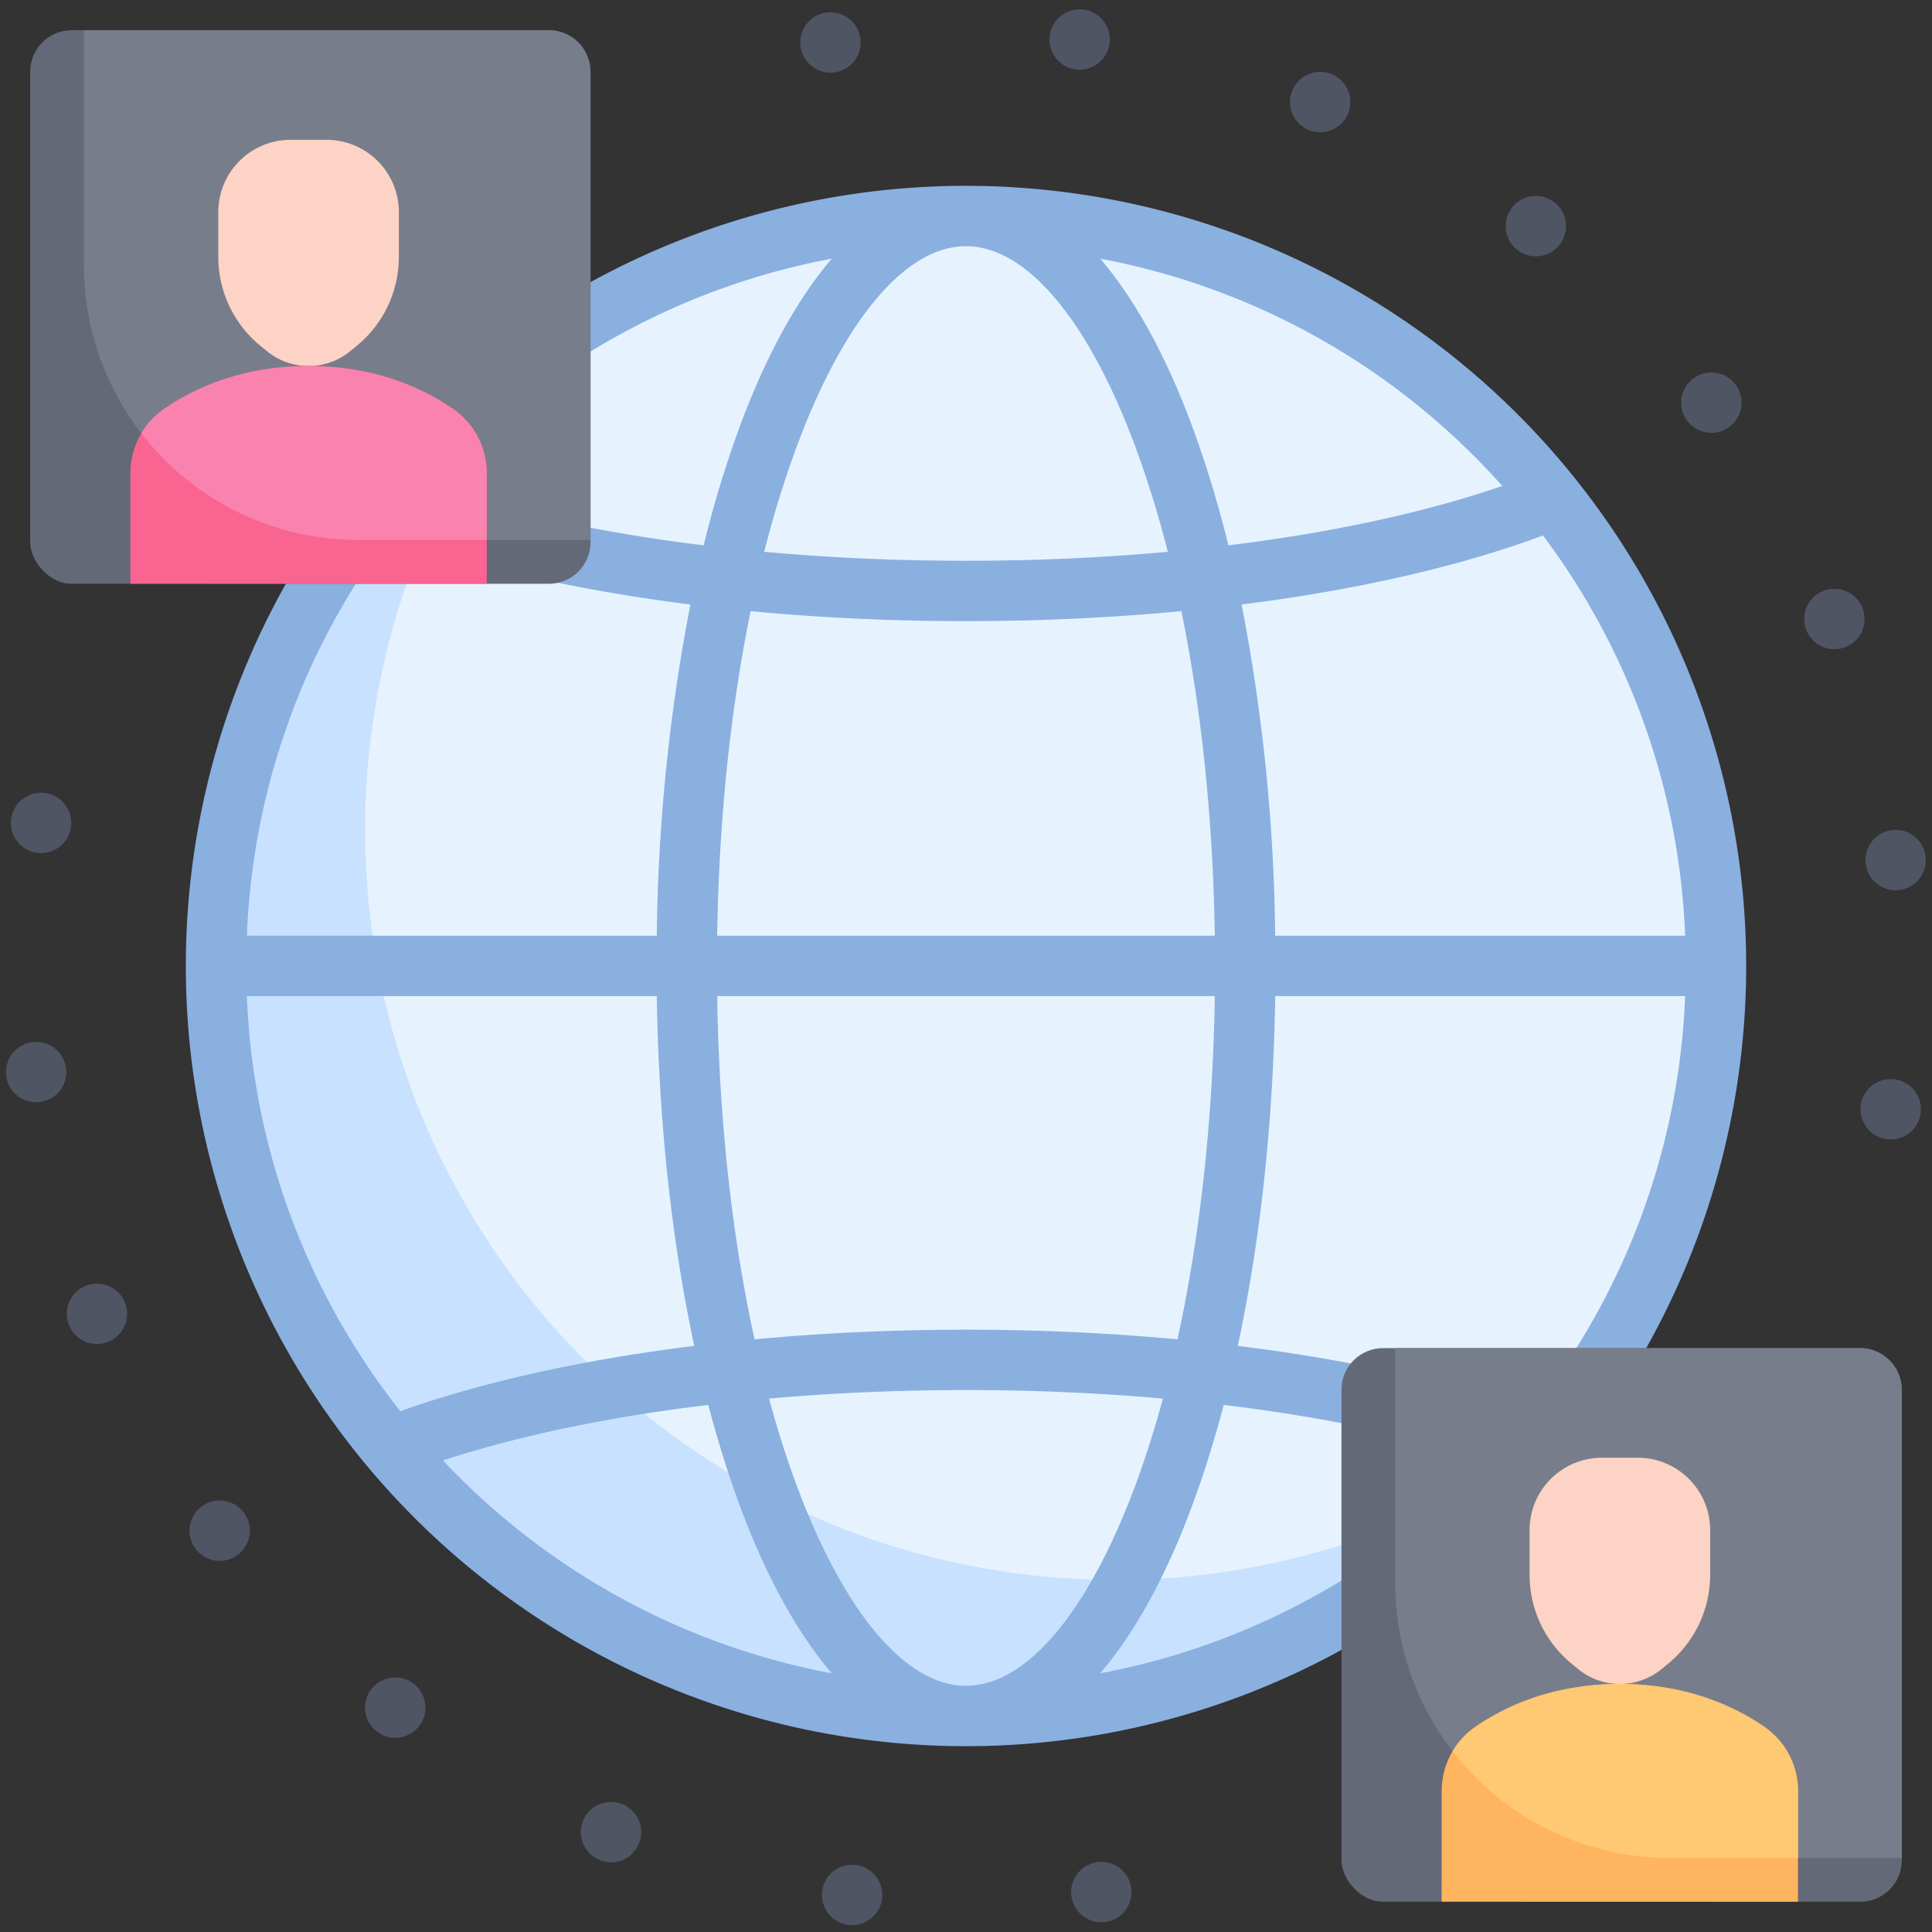 <svg xmlns="http://www.w3.org/2000/svg" id="Flat" height="512" viewBox="0 0 512 512" width="512"><rect x="0" y="0" width="512" height="512" fill="#333333" stroke="none"/><path d="m256 454.751a198.751 198.751 0 0 1 -140.538-339.289 198.751 198.751 0 0 1 281.077 281.077 197.454 197.454 0 0 1 -140.539 58.212z" fill="#c8e1ff"></path><path d="m256 57.249a197.308 197.308 0 0 0 -113 35.2 198.783 198.783 0 0 0 265.479 291.04 198.754 198.754 0 0 0 -152.479-326.24z" fill="#e6f3ff"></path><path d="m199.968 354.935c18-1.681 36.816-2.554 56.032-2.554s38.032.873 56.032 2.554c6.009-27.376 9.424-58.438 9.9-90.961h-131.868c.48 32.526 3.895 63.585 9.904 90.961z" fill="none"></path><path d="m313.069 161.959c-18.314 1.745-37.484 2.652-57.069 2.652s-38.755-.907-57.069-2.652c-5.361 26.146-8.412 55.433-8.866 86.015h131.87c-.454-30.582-3.505-59.869-8.866-86.015z" fill="none"></path><path d="m203.812 370.64c2.207 8.133 4.661 15.863 7.359 23.108 12.542 33.684 28.881 53 44.829 53s32.287-19.319 44.829-53c2.7-7.245 5.152-14.975 7.359-23.108-16.775-1.489-34.291-2.259-52.188-2.259s-35.413.77-52.188 2.259z" fill="none"></path><path d="m309.468 146.234a273.771 273.771 0 0 0 -8.639-27.981c-12.542-33.685-28.881-53-44.829-53s-32.287 19.319-44.829 53a273.771 273.771 0 0 0 -8.639 27.981c17.164 1.565 35.115 2.377 53.468 2.377s36.3-.811 53.468-2.377z" fill="none"></path><path d="m402.2 109.805a206.751 206.751 0 0 0 -292.395 292.395 206.751 206.751 0 0 0 292.395-292.395zm3.713 264.179q-3.369-1.2-6.9-2.349c-20.553-6.661-44.7-11.713-70.986-14.969 6.027-28.1 9.444-59.72 9.919-92.692h108.63a189.072 189.072 0 0 1 -40.668 110.01zm3-232.074a189.069 189.069 0 0 1 37.667 106.064h-108.644a485.987 485.987 0 0 0 -8.9-87.772c25.895-3.26 49.684-8.269 69.973-14.844 3.418-1.108 6.723-2.266 9.898-3.448zm-10.782-13.132c-1.333.46-2.678.915-4.052 1.36-19.768 6.405-43.087 11.26-68.546 14.383a292.435 292.435 0 0 0 -9.7-31.85c-6.954-18.678-15.167-33.5-24.259-44.119a189.375 189.375 0 0 1 99.317 52.567q3.734 3.743 7.234 7.659zm-142.131 317.973c-15.947 0-32.286-19.321-44.827-53-2.7-7.245-5.152-14.975-7.359-23.108 16.775-1.489 34.291-2.259 52.188-2.259s35.413.77 52.188 2.259c-2.207 8.133-4.661 15.863-7.359 23.108-12.543 33.679-28.882 52.998-44.831 53zm0-94.37c-19.216 0-38.032.873-56.032 2.554-6.009-27.376-9.424-58.438-9.9-90.961h131.868c-.48 32.523-3.895 63.585-9.9 90.961-18.004-1.681-36.82-2.554-56.036-2.554zm0-287.132c15.948 0 32.287 19.319 44.829 53a273.771 273.771 0 0 1 8.639 27.981c-17.168 1.57-35.115 2.381-53.468 2.381s-36.3-.812-53.468-2.377a273.771 273.771 0 0 1 8.639-27.981c12.542-33.685 28.881-53.004 44.829-53.004zm0 99.362c19.585 0 38.755-.907 57.069-2.652 5.361 26.146 8.412 55.433 8.866 86.015h-131.87c.454-30.582 3.5-59.869 8.866-86.015 18.314 1.741 37.484 2.652 57.069 2.652zm-35.564-96.059c-9.092 10.615-17.305 25.441-24.259 44.119a292.435 292.435 0 0 0 -9.7 31.85c-25.459-3.123-48.778-7.978-68.546-14.383-1.373-.445-2.719-.9-4.053-1.358q3.508-3.91 7.245-7.661a189.375 189.375 0 0 1 99.313-52.567zm-114.344 305.432a189.078 189.078 0 0 1 -40.668-110.01h108.639c.475 32.972 3.892 64.592 9.919 92.692-26.288 3.255-50.433 8.308-70.986 14.969q-3.531 1.145-6.904 2.349zm-3-232.073q4.779 1.779 9.9 3.447c20.289 6.575 44.078 11.584 69.973 14.844a485.987 485.987 0 0 0 -8.905 87.772h-108.634a189.065 189.065 0 0 1 37.667-106.063zm14.293 245.126c.183-.06.359-.122.542-.182 20.085-6.508 43.837-11.415 69.774-14.531 2.5 9.538 5.335 18.573 8.475 27.006 6.954 18.677 15.167 33.5 24.259 44.118a189.383 189.383 0 0 1 -99.318-52.566q-1.898-1.899-3.731-3.845zm174.178 56.411c9.092-10.615 17.305-25.441 24.259-44.118 3.14-8.433 5.97-17.468 8.475-27.006 25.937 3.116 49.69 8.023 69.774 14.531l.544.18q-1.839 1.942-3.734 3.847a189.383 189.383 0 0 1 -99.317 52.566z" fill="#8ab0e0"></path><rect fill="#646978" height="146.708" rx="11.011" width="148.494" x="8" y="8"></rect><path d="m145.483 8h-123.233v62.331a72.765 72.765 0 0 0 72.765 72.769h61.479v-124.089a11.011 11.011 0 0 0 -11.011-11.011z" fill="#787d8c"></path><path d="m94.543 91.649-1.706 1.4a17.452 17.452 0 0 1 -22.123 0l-1.706-1.4a30.472 30.472 0 0 1 -11.159-23.571v-11.863a19.164 19.164 0 0 1 19.164-19.164h9.525a19.164 19.164 0 0 1 19.162 19.164v11.863a30.472 30.472 0 0 1 -11.157 23.571z" fill="#fcd3c4"></path><path d="m120.071 108.368c-7.685-5.304-20.386-11.368-38.296-11.368s-30.612 6.066-38.3 11.372a20.653 20.653 0 0 0 -8.918 17v21.974c0 .014-.014 7.347 0 7.347l94.429.025v-29.346a20.657 20.657 0 0 0 -8.915-17.004z" fill="#fa6491"></path><path d="m128.99 125.372a20.657 20.657 0 0 0 -8.919-17c-7.685-5.308-20.386-11.372-38.296-11.372s-30.612 6.066-38.3 11.372a20.634 20.634 0 0 0 -6.021 6.453 72.625 72.625 0 0 0 57.561 28.275h33.975z" fill="#fa82af"></path><rect fill="#646978" height="146.708" rx="11.011" width="148.494" x="355.506" y="357.267"></rect><path d="m492.989 357.267h-123.233v62.333a72.765 72.765 0 0 0 72.766 72.765h61.478v-124.088a11.01 11.01 0 0 0 -11.011-11.01z" fill="#787d8c"></path><path d="m442.05 440.916-1.706 1.4a17.453 17.453 0 0 1 -22.124 0l-1.706-1.4a30.477 30.477 0 0 1 -11.159-23.571v-11.863a19.164 19.164 0 0 1 19.164-19.164h9.525a19.164 19.164 0 0 1 19.164 19.164v11.863a30.476 30.476 0 0 1 -11.158 23.571z" fill="#fcd3c4"></path><path d="m467.577 457.635c-7.685-5.305-20.386-11.368-38.3-11.368s-30.612 6.066-38.3 11.372a20.651 20.651 0 0 0 -8.917 17v21.973c0 .015-.015 7.347 0 7.347l94.428.026v-29.347a20.654 20.654 0 0 0 -8.911-17.003z" fill="#ffb45f"></path><path d="m476.5 474.638a20.654 20.654 0 0 0 -8.919-17c-7.685-5.305-20.386-11.368-38.3-11.368s-30.612 6.066-38.3 11.372a20.61 20.61 0 0 0 -6.02 6.453 72.625 72.625 0 0 0 57.557 28.271h33.982z" fill="#ffc873"></path><g fill="#505564"><circle cx="291.865" cy="501.427" r="8"></circle><circle cx="225.821" cy="502.181" r="8"></circle><circle cx="161.925" cy="485.534" r="8"></circle><circle cx="104.735" cy="452.542" r="8"></circle><circle cx="58.225" cy="405.651" r="8"></circle><circle cx="25.695" cy="348.177" r="8"></circle><circle cx="9.579" cy="284.119" r="8"></circle><circle cx="10.88" cy="218.088" r="8"></circle><circle cx="220.076" cy="11.257" r="8"></circle><circle cx="286.12" cy="10.471" r="8"></circle><circle cx="349.852" cy="27.047" r="8"></circle><circle cx="407.012" cy="59.931" r="8"></circle><circle cx="453.53" cy="106.7" r="8"></circle><circle cx="486.127" cy="164.049" r="8"></circle><circle cx="502.362" cy="227.929" r="8"></circle><circle cx="501.061" cy="293.96" r="8"></circle></g></svg>